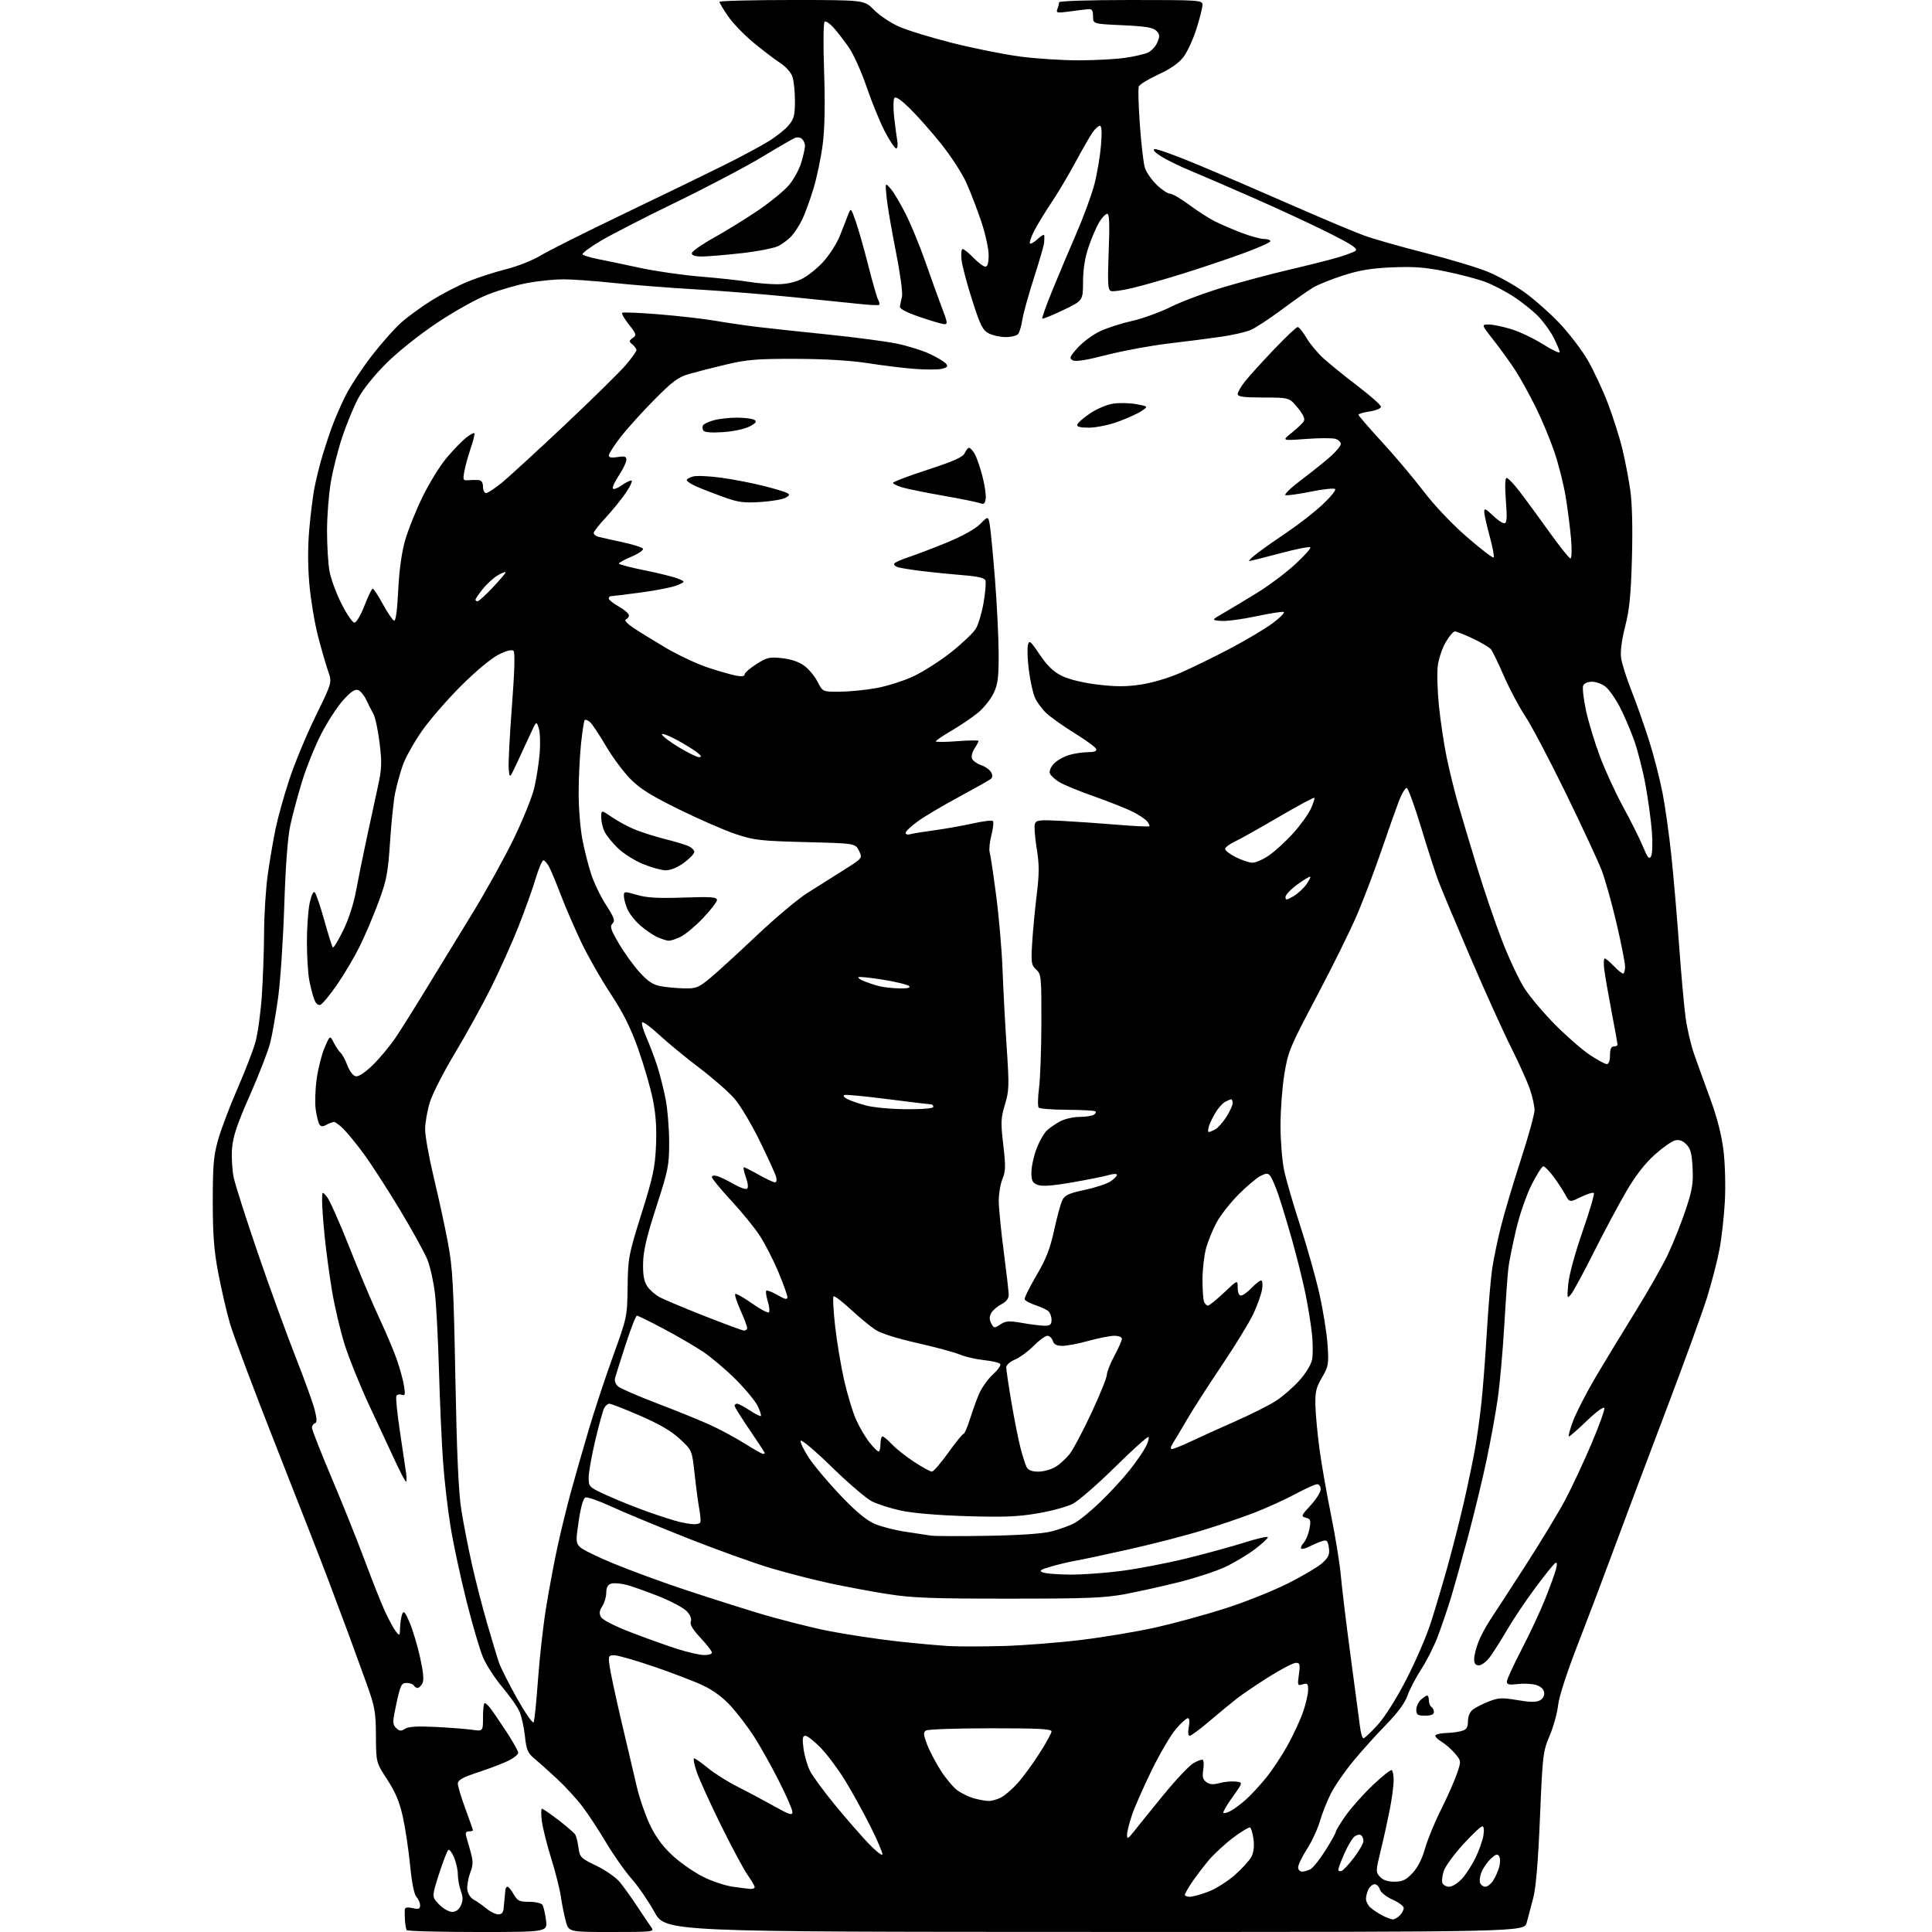 <?xml version="1.0" encoding="UTF-8" standalone="no"?>
<svg 
  version="1.1" 
  xmlns="http://www.w3.org/2000/svg" 
  xmlns:xlink="http://www.w3.org/1999/xlink" 
  xmlns:svg="http://www.w3.org/2000/svg"
  xmlns:rdf="http://www.w3.org/1999/02/22-rdf-syntax-ns#"
  xmlns:cc="http://creativecommons.org/ns#"
  xmlns:dc="http://purl.org/dc/elements/1.1/"
  viewBox="0 0 768 768"
  width="768"
  height="768"
>
<style>svg {background-color: white; }</style>"
<path stroke="none" fill="black" fill-rule="evenodd" d="M189.88,768.00C174.61,768.00 161.91,767.66 161.66,767.25C161.41,766.84 161.11,765.15 160.99,763.50C160.88,761.85 160.84,759.90 160.89,759.17C160.97,758.22 161.86,758.03 164.00,758.50C166.44,759.04 167.00,758.83 167.00,757.41C167.00,756.45 166.34,754.93 165.54,754.04C164.62,753.03 163.69,748.37 163.02,741.46C162.43,735.43 161.15,726.83 160.16,722.35C158.83,716.30 157.22,712.45 153.93,707.40C149.50,700.59 149.50,700.59 149.44,690.05C149.39,680.55 149.02,678.50 145.79,669.46C143.81,663.94 140.53,654.94 138.51,649.46C136.48,643.98 132.87,634.33 130.48,628.00C128.10,621.67 118.89,598.09 110.02,575.59C101.15,553.09 92.78,530.83 91.42,526.12C90.05,521.42 87.96,512.38 86.76,506.03C85.05,497.01 84.58,490.80 84.58,477.50C84.58,463.14 84.92,459.33 86.73,452.98C87.91,448.84 91.31,439.84 94.30,432.98C97.29,426.12 100.51,417.80 101.47,414.50C102.43,411.20 103.59,402.88 104.07,396.00C104.54,389.12 104.95,377.65 104.98,370.50C105.01,363.35 105.68,353.00 106.46,347.49C107.24,341.98 108.63,333.88 109.53,329.49C110.44,325.10 112.89,316.29 114.99,309.92C117.08,303.55 121.76,292.26 125.40,284.82C132.01,271.29 132.01,271.29 130.47,266.91C129.62,264.50 127.81,258.25 126.45,253.01C125.08,247.78 123.53,238.44 122.98,232.25C122.34,224.94 122.33,217.23 122.95,210.25C123.48,204.34 124.38,197.13 124.94,194.23C125.50,191.33 126.68,186.38 127.57,183.23C128.46,180.08 130.25,174.49 131.55,170.81C132.85,167.13 135.46,161.05 137.35,157.30C139.24,153.54 143.94,146.40 147.79,141.41C151.64,136.43 156.95,130.45 159.60,128.12C162.25,125.79 167.71,121.83 171.73,119.32C175.76,116.81 182.24,113.46 186.13,111.88C190.03,110.29 196.81,108.10 201.21,107.01C205.61,105.91 211.75,103.48 214.86,101.59C217.96,99.71 233.32,92.02 249.00,84.50C264.68,76.98 282.45,68.35 288.50,65.32C294.55,62.30 302.06,58.27 305.19,56.37C308.32,54.48 312.04,51.56 313.44,49.89C315.63,47.28 316.00,45.88 316.00,40.07C316.00,36.35 315.54,31.99 314.98,30.40C314.42,28.80 312.28,26.42 310.23,25.09C308.18,23.76 303.45,20.17 299.71,17.11C295.98,14.05 291.37,9.28 289.46,6.51C287.56,3.75 286.00,1.15 286.00,0.74C286.00,0.33 298.96,0.00 314.80,0.00C343.59,0.00 343.59,0.00 347.42,3.92C349.53,6.07 353.95,9.05 357.26,10.54C360.56,12.02 370.20,14.98 378.68,17.11C387.16,19.24 399.27,21.66 405.60,22.49C411.93,23.32 422.37,23.99 428.80,23.98C435.24,23.97 443.50,23.53 447.17,23.00C450.84,22.47 454.97,21.52 456.35,20.89C457.73,20.26 459.41,18.42 460.08,16.80C461.11,14.32 461.04,13.61 459.64,12.21C458.36,10.94 455.33,10.44 446.24,10.03C434.50,9.50 434.50,9.50 434.50,6.50C434.50,4.11 434.09,3.53 432.50,3.66C431.40,3.75 428.06,4.16 425.08,4.57C420.18,5.25 419.73,5.15 420.33,3.58C420.70,2.62 421.00,1.42 421.00,0.92C421.00,0.38 432.86,0.00 449.50,0.00C477.15,0.00 478.00,0.06 478.00,1.96C478.00,3.04 476.92,7.33 475.60,11.49C474.28,15.65 471.96,20.68 470.44,22.66C468.61,25.07 465.27,27.39 460.46,29.61C456.48,31.45 452.98,33.60 452.68,34.39C452.38,35.17 452.57,42.05 453.12,49.66C453.66,57.27 454.55,64.94 455.11,66.69C455.66,68.45 457.77,71.49 459.78,73.44C461.79,75.40 464.20,77.00 465.12,77.00C466.05,77.00 469.43,78.97 472.65,81.37C475.87,83.78 480.49,86.75 482.93,87.99C485.37,89.22 490.22,91.30 493.71,92.61C497.19,93.93 501.16,95.00 502.52,95.00C503.89,95.00 505.00,95.40 505.00,95.89C505.00,96.38 499.94,98.62 493.75,100.87C487.56,103.11 476.88,106.70 470.00,108.84C463.12,110.98 454.24,113.52 450.25,114.47C446.26,115.43 442.36,115.97 441.57,115.67C440.39,115.21 440.24,112.57 440.72,100.06C441.15,88.92 441.00,85.00 440.14,85.00C439.50,85.00 438.08,86.46 436.99,88.25C435.90,90.04 434.01,94.42 432.78,98.00C431.29,102.39 430.55,106.94 430.53,112.00C430.50,119.50 430.50,119.50 422.62,123.28C418.28,125.36 414.55,126.88 414.32,126.65C414.09,126.43 415.91,121.35 418.35,115.37C420.80,109.39 425.13,99.10 427.99,92.51C430.85,85.91 434.05,77.14 435.10,73.01C436.16,68.88 437.31,62.01 437.66,57.75C438.09,52.47 437.95,50.00 437.22,50.00C436.62,50.00 435.28,51.24 434.24,52.75C433.19,54.26 430.16,59.55 427.50,64.50C424.84,69.45 420.56,76.65 417.98,80.50C415.40,84.35 412.29,89.46 411.07,91.85C409.86,94.24 409.12,96.45 409.43,96.77C409.75,97.08 411.13,96.29 412.50,95.00C413.88,93.71 415.05,93.07 415.12,93.58C415.18,94.08 415.15,95.40 415.05,96.50C414.95,97.60 413.11,103.94 410.97,110.59C408.83,117.25 406.77,124.67 406.40,127.09C406.03,129.52 405.28,132.06 404.74,132.75C404.20,133.44 401.99,134.00 399.83,134.00C397.67,134.00 394.62,133.34 393.06,132.53C390.63,131.27 389.69,129.40 386.47,119.34C384.40,112.88 382.49,105.67 382.22,103.30C381.96,100.94 382.16,99.00 382.67,99.00C383.19,99.00 385.13,100.57 387.00,102.50C388.87,104.42 390.98,106.00 391.70,106.00C392.58,106.00 393.00,104.51 393.00,101.40C393.00,98.87 391.67,92.83 390.04,87.97C388.42,83.12 385.73,76.16 384.07,72.50C382.41,68.84 377.93,61.95 374.11,57.17C370.28,52.40 364.70,46.09 361.70,43.15C358.02,39.55 356.00,38.19 355.50,39.00C355.10,39.65 355.06,42.96 355.42,46.35C355.78,49.73 356.34,53.96 356.65,55.75C356.98,57.61 356.80,59.00 356.24,59.00C355.69,59.00 353.67,55.96 351.73,52.25C349.80,48.54 346.53,40.55 344.47,34.50C342.36,28.29 339.19,21.32 337.19,18.50C335.25,15.75 332.54,12.28 331.17,10.79C329.81,9.29 328.30,8.32 327.81,8.62C327.31,8.93 327.21,17.49 327.59,28.33C328.02,40.81 327.85,50.82 327.09,57.00C326.45,62.23 324.77,70.33 323.36,75.00C321.94,79.67 319.88,85.30 318.78,87.50C317.68,89.70 315.81,92.56 314.64,93.85C313.46,95.13 311.15,96.89 309.50,97.75C307.85,98.61 301.32,99.90 295.00,100.62C288.68,101.33 281.59,101.93 279.25,101.96C276.39,101.99 275.00,101.57 275.00,100.69C275.00,99.97 278.94,97.19 283.75,94.51C288.56,91.84 296.46,86.96 301.30,83.68C306.14,80.39 311.66,75.88 313.57,73.64C315.48,71.41 317.71,67.35 318.52,64.61C319.34,61.88 320.00,58.91 320.00,58.02C320.00,57.13 319.50,55.90 318.88,55.28C318.26,54.66 317.02,54.43 316.13,54.77C315.23,55.11 309.32,58.52 303.00,62.35C296.68,66.18 281.38,74.24 269.00,80.25C256.62,86.26 243.03,93.23 238.79,95.75C234.55,98.27 231.30,100.68 231.56,101.10C231.82,101.52 234.61,102.37 237.77,103.00C240.92,103.62 248.45,105.20 254.50,106.50C260.55,107.81 271.35,109.36 278.50,109.95C285.65,110.54 294.20,111.47 297.50,112.01C300.80,112.55 305.95,112.99 308.93,112.99C312.40,113.00 315.92,112.25 318.66,110.92C321.02,109.78 324.93,106.65 327.35,103.96C329.76,101.27 332.68,96.70 333.84,93.79C335.00,90.88 336.46,87.15 337.08,85.50C338.23,82.50 338.23,82.50 340.17,88.00C341.23,91.03 343.47,98.88 345.13,105.45C346.79,112.03 348.55,118.16 349.04,119.07C349.53,119.99 349.73,120.94 349.49,121.18C349.24,121.42 345.77,121.27 341.77,120.83C337.77,120.40 325.50,119.15 314.50,118.05C303.50,116.95 286.18,115.57 276.00,114.99C265.82,114.40 251.33,113.26 243.79,112.46C236.25,111.66 227.25,111.02 223.79,111.03C220.33,111.05 214.12,111.68 210.00,112.42C205.88,113.16 198.80,115.20 194.27,116.94C189.49,118.80 180.92,123.55 173.78,128.31C166.60,133.10 158.19,139.81 153.49,144.50C148.64,149.33 144.20,154.89 142.28,158.55C140.53,161.88 137.75,168.63 136.10,173.55C134.45,178.48 132.40,186.50 131.55,191.39C130.70,196.27 130.00,205.09 130.00,210.99C130.00,216.90 130.44,224.15 130.99,227.11C131.53,230.08 133.66,235.88 135.74,240.00C137.81,244.12 140.12,247.50 140.89,247.50C141.67,247.50 143.40,244.58 144.88,240.75C146.31,237.04 147.79,234.00 148.15,234.00C148.52,234.00 150.35,236.78 152.21,240.18C154.08,243.59 156.08,246.53 156.66,246.72C157.33,246.94 157.91,242.68 158.29,234.78C158.66,226.96 159.64,219.77 160.98,215.00C162.14,210.88 165.28,203.00 167.97,197.50C170.65,192.00 175.02,184.95 177.67,181.84C180.33,178.73 183.76,175.19 185.30,173.98C186.84,172.76 188.31,171.97 188.56,172.22C188.80,172.47 188.17,175.11 187.15,178.09C186.13,181.06 184.98,185.21 184.60,187.30C183.94,190.83 184.05,191.08 186.20,190.89C187.46,190.78 189.29,190.76 190.25,190.84C191.41,190.95 192.00,191.84 192.00,193.50C192.00,194.88 192.56,196.00 193.25,196.00C193.94,195.99 196.82,194.08 199.66,191.75C202.49,189.41 213.74,179.08 224.66,168.80C235.57,158.51 246.41,147.86 248.75,145.11C251.09,142.37 253.00,139.70 253.00,139.19C253.00,138.67 252.28,137.65 251.41,136.93C249.96,135.72 249.97,135.49 251.53,134.35C253.11,133.20 252.99,132.77 250.00,129.00C248.22,126.75 247.01,124.65 247.32,124.35C247.63,124.04 254.32,124.32 262.19,124.97C270.06,125.62 280.10,126.77 284.50,127.54C288.90,128.30 296.32,129.39 301.00,129.95C305.68,130.51 318.30,131.87 329.06,132.97C339.82,134.07 352.18,135.70 356.54,136.60C360.89,137.50 366.81,139.35 369.68,140.72C372.56,142.08 375.43,143.81 376.05,144.56C376.94,145.63 376.61,146.06 374.47,146.60C372.98,146.97 368.10,146.99 363.63,146.65C359.16,146.31 350.77,145.28 345.00,144.37C338.26,143.31 328.05,142.69 316.50,142.65C301.21,142.60 297.07,142.92 289.00,144.82C283.77,146.05 277.10,147.75 274.16,148.59C269.61,149.88 267.51,151.42 260.04,158.96C255.21,163.83 249.17,170.53 246.63,173.83C244.08,177.14 242.00,180.39 242.00,181.05C242.00,181.88 243.12,182.08 245.50,181.69C248.34,181.23 249.00,181.44 249.00,182.81C248.99,183.74 247.67,186.50 246.05,188.93C244.43,191.37 243.34,193.74 243.62,194.20C243.91,194.66 245.42,194.13 246.97,193.02C248.53,191.91 250.32,191.00 250.95,191.00C251.58,191.00 250.65,193.14 248.88,195.75C247.12,198.36 243.50,202.84 240.84,205.69C238.18,208.54 236.00,211.33 236.00,211.87C236.00,212.42 236.79,213.08 237.75,213.35C238.71,213.61 242.98,214.57 247.23,215.48C251.48,216.39 255.23,217.57 255.57,218.11C255.90,218.65 253.89,220.06 251.09,221.25C248.29,222.43 246.00,223.68 246.00,224.02C246.00,224.37 250.61,225.58 256.25,226.71C261.89,227.85 267.85,229.33 269.50,230.01C272.50,231.25 272.50,231.25 269.17,232.66C267.34,233.43 260.84,234.73 254.73,235.53C248.63,236.34 243.26,237.00 242.81,237.00C242.37,237.00 242.00,237.42 242.00,237.94C242.00,238.45 243.80,239.88 246.00,241.12C248.20,242.36 250.00,243.92 250.00,244.60C250.00,245.28 249.44,246.02 248.75,246.25C248.06,246.48 249.27,247.87 251.50,249.39C253.70,250.88 259.60,254.53 264.61,257.49C269.62,260.44 277.25,264.02 281.56,265.42C285.87,266.83 290.88,268.26 292.70,268.60C294.86,269.01 296.00,268.83 296.00,268.09C296.00,267.47 298.10,265.62 300.68,263.99C304.89,261.32 305.91,261.09 310.93,261.64C314.53,262.04 317.65,263.12 319.76,264.69C321.55,266.02 323.92,268.89 325.03,271.06C327.04,275.00 327.04,275.00 333.77,274.97C337.47,274.95 344.03,274.30 348.34,273.53C352.65,272.76 359.40,270.60 363.34,268.73C367.28,266.85 374.01,262.53 378.29,259.11C382.58,255.70 386.91,251.56 387.91,249.91C388.91,248.26 390.30,243.58 391.00,239.52C391.69,235.45 392.02,231.49 391.72,230.72C391.35,229.74 388.61,229.11 382.84,228.65C378.25,228.28 370.97,227.56 366.66,227.03C362.35,226.51 357.95,225.80 356.89,225.47C355.84,225.13 355.21,224.47 355.50,224.00C355.79,223.54 358.38,222.38 361.26,221.44C364.14,220.50 370.97,217.89 376.43,215.65C382.49,213.16 387.61,210.32 389.58,208.35C392.80,205.13 392.80,205.13 393.43,208.46C393.77,210.29 394.71,220.05 395.51,230.14C396.30,240.24 396.97,253.65 396.98,259.93C397.00,269.52 396.66,272.07 394.91,275.69C393.75,278.07 390.94,281.55 388.66,283.41C386.37,285.27 381.69,288.44 378.25,290.45C374.81,292.45 372.00,294.37 372.00,294.70C372.00,295.03 375.82,295.00 380.50,294.64C385.18,294.28 389.00,294.23 389.00,294.53C389.00,294.83 388.28,296.18 387.39,297.53C386.50,298.88 386.05,300.68 386.38,301.54C386.71,302.40 388.34,303.57 390.01,304.15C391.68,304.73 393.47,306.02 394.00,307.00C394.66,308.23 394.57,309.09 393.73,309.74C393.05,310.26 387.32,313.48 381.00,316.89C374.68,320.29 367.36,324.64 364.75,326.55C362.14,328.46 360.00,330.50 360.00,331.08C360.00,331.66 360.79,331.91 361.75,331.63C362.71,331.35 367.10,330.63 371.50,330.04C375.90,329.44 382.77,328.22 386.76,327.32C390.76,326.43 394.33,326.00 394.70,326.37C395.07,326.73 394.80,329.26 394.10,331.97C393.41,334.69 393.09,337.72 393.40,338.71C393.71,339.69 394.88,347.48 395.99,356.00C397.11,364.52 398.25,377.80 398.53,385.50C398.81,393.20 399.55,407.05 400.17,416.29C401.20,431.63 401.14,433.59 399.47,439.10C397.84,444.48 397.77,446.18 398.82,455.11C399.81,463.58 399.76,465.63 398.49,468.67C397.67,470.63 397.01,474.55 397.02,477.37C397.03,480.19 397.92,489.25 399.00,497.50C400.08,505.75 400.97,513.50 400.98,514.72C400.99,516.19 399.99,517.47 398.03,518.48C396.40,519.33 394.58,520.92 393.99,522.01C393.24,523.43 393.25,524.59 394.04,526.07C395.09,528.03 395.27,528.05 397.67,526.48C399.83,525.06 401.08,524.98 406.43,525.91C409.86,526.51 413.86,527.00 415.33,527.00C417.47,527.00 418.00,526.53 418.00,524.62C418.00,523.31 417.41,521.76 416.69,521.16C415.97,520.56 413.65,519.50 411.52,518.79C409.39,518.08 407.51,517.05 407.33,516.50C407.15,515.95 409.24,511.69 411.98,507.04C415.84,500.48 417.42,496.45 419.03,489.04C420.17,483.79 421.64,478.41 422.30,477.07C423.28,475.09 424.91,474.34 431.12,473.02C435.32,472.13 439.93,470.62 441.37,469.67C442.82,468.73 444.00,467.55 444.00,467.05C444.00,466.52 442.65,466.54 440.75,467.10C438.96,467.63 432.44,468.94 426.26,470.01C418.34,471.39 414.29,471.68 412.51,471.01C410.41,470.20 410.00,469.40 410.00,466.06C410.00,463.87 410.90,459.66 412.01,456.70C413.12,453.75 415.03,450.41 416.26,449.28C417.49,448.16 419.94,446.51 421.70,445.62C423.46,444.73 426.84,443.99 429.20,443.98C431.57,443.98 434.11,443.58 434.86,443.11C435.60,442.64 435.83,442.02 435.36,441.74C434.89,441.45 429.82,441.20 424.10,441.16C418.38,441.13 413.34,440.74 412.91,440.30C412.48,439.86 412.53,436.35 413.03,432.50C413.53,428.65 413.95,416.91 413.97,406.40C414.00,388.23 413.90,387.22 411.89,385.40C409.97,383.67 409.83,382.73 410.29,375.00C410.57,370.32 411.38,361.70 412.09,355.83C413.16,347.07 413.15,343.72 412.08,337.10C411.36,332.67 411.05,328.31 411.40,327.41C411.94,325.99 413.39,325.85 422.26,326.32C427.89,326.63 437.89,327.32 444.49,327.87C451.08,328.42 456.65,328.68 456.88,328.46C457.10,328.23 456.69,327.33 455.96,326.45C455.22,325.56 452.57,323.82 450.06,322.58C447.55,321.33 440.71,318.63 434.86,316.56C429.01,314.50 422.81,311.96 421.08,310.90C419.35,309.85 417.67,308.29 417.34,307.44C417.00,306.57 417.69,304.90 418.91,303.60C420.10,302.33 422.79,300.78 424.90,300.15C427.01,299.52 430.40,299.00 432.45,299.00C434.97,299.00 436.04,298.60 435.76,297.75C435.53,297.06 431.69,294.24 427.21,291.47C422.73,288.71 417.65,285.11 415.91,283.47C414.18,281.84 412.12,279.02 411.35,277.21C410.57,275.40 409.51,270.51 408.98,266.35C408.45,262.18 408.28,257.72 408.61,256.44C409.13,254.33 409.59,254.70 413.35,260.26C416.37,264.74 418.75,267.03 422.11,268.68C424.92,270.07 430.42,271.41 436.21,272.12C443.42,273.00 447.59,273.01 453.47,272.13C457.97,271.46 464.64,269.48 469.36,267.41C473.84,265.45 482.68,261.13 489.00,257.80C495.32,254.48 502.95,249.93 505.95,247.70C508.95,245.46 510.89,243.46 510.27,243.26C509.64,243.05 504.66,243.84 499.19,245.01C493.73,246.18 487.51,246.99 485.38,246.82C481.50,246.50 481.50,246.50 486.50,243.61C489.25,242.02 495.24,238.42 499.80,235.61C504.37,232.80 511.12,227.74 514.80,224.36C518.49,220.98 521.22,217.92 520.87,217.56C520.52,217.20 515.12,218.27 508.87,219.95C502.62,221.63 497.10,223.00 496.61,223.00C496.11,223.00 497.69,221.50 500.11,219.67C502.52,217.84 507.96,214.02 512.20,211.18C516.43,208.33 522.51,203.57 525.70,200.60C528.89,197.62 531.15,194.84 530.73,194.41C530.31,193.98 525.96,194.44 521.08,195.43C516.19,196.42 511.65,197.05 510.98,196.83C510.31,196.60 513.25,193.79 517.52,190.58C521.79,187.37 527.02,183.17 529.14,181.25C531.26,179.34 533.00,177.17 533.00,176.45C533.00,175.73 532.04,174.83 530.87,174.46C529.70,174.09 524.41,174.10 519.12,174.49C509.50,175.21 509.50,175.21 513.50,172.02C515.70,170.27 517.86,168.19 518.30,167.41C518.84,166.47 518.00,164.66 515.80,162.01C512.50,158.04 512.50,158.04 502.25,158.02C494.27,158.00 492.00,157.70 492.00,156.64C492.00,155.89 493.31,153.63 494.91,151.61C496.51,149.59 501.67,143.91 506.36,138.97C511.06,134.04 515.33,130.00 515.86,130.00C516.38,130.00 517.95,131.94 519.33,134.31C520.72,136.68 523.82,140.39 526.22,142.56C528.62,144.73 534.71,149.65 539.76,153.50C544.81,157.35 548.95,161.03 548.97,161.69C548.99,162.34 546.98,163.18 544.50,163.55C542.02,163.92 540.00,164.51 540.00,164.87C540.00,165.22 544.22,170.09 549.37,175.70C554.53,181.31 561.97,190.14 565.92,195.32C570.19,200.94 577.14,208.26 583.12,213.46C588.64,218.25 593.42,221.92 593.74,221.60C594.06,221.28 593.35,217.47 592.16,213.14C590.97,208.80 590.00,204.44 590.00,203.43C590.00,201.94 590.61,202.19 593.30,204.80C595.11,206.56 597.20,208.00 597.94,208.00C599.02,208.00 599.15,206.21 598.61,199.00C598.17,193.21 598.28,190.00 598.93,190.00C599.48,190.00 601.75,192.36 603.97,195.25C606.20,198.14 611.48,205.34 615.71,211.25C619.94,217.16 623.80,222.00 624.28,222.00C624.78,222.00 624.88,218.57 624.52,214.25C624.16,209.99 623.20,202.45 622.39,197.50C621.58,192.55 619.53,184.45 617.84,179.50C616.14,174.55 612.82,166.58 610.44,161.80C608.06,157.01 604.51,150.58 602.55,147.51C600.59,144.45 596.70,139.03 593.90,135.47C588.82,129.00 588.82,129.00 591.82,129.00C593.47,129.00 597.54,129.85 600.86,130.88C604.19,131.91 609.85,134.62 613.45,136.90C617.05,139.17 620.00,140.56 620.00,139.98C620.00,139.41 618.92,136.81 617.60,134.22C616.28,131.62 613.47,127.75 611.35,125.61C609.23,123.47 604.87,119.99 601.65,117.89C598.43,115.79 593.38,113.16 590.42,112.06C587.47,110.95 580.43,109.10 574.78,107.93C566.68,106.26 562.17,105.91 553.50,106.27C545.20,106.62 540.41,107.41 534.00,109.47C529.33,110.97 523.92,113.14 522.00,114.29C520.08,115.43 514.45,119.39 509.50,123.09C504.55,126.78 498.93,130.45 497.00,131.24C495.07,132.03 489.90,133.21 485.50,133.85C481.10,134.50 471.70,135.70 464.61,136.54C457.52,137.37 446.41,139.43 439.91,141.10C431.76,143.21 427.58,143.86 426.42,143.22C424.96,142.40 425.21,141.78 428.46,138.17C430.51,135.91 434.50,132.97 437.34,131.65C440.18,130.32 445.88,128.49 450.00,127.58C454.12,126.67 461.15,124.12 465.62,121.90C470.08,119.69 479.76,116.11 487.12,113.95C494.48,111.78 505.45,108.86 511.50,107.46C517.55,106.06 525.88,103.98 530.00,102.85C534.12,101.71 538.10,100.29 538.84,99.70C539.88,98.85 537.49,97.25 528.34,92.65C521.83,89.37 508.40,83.13 498.50,78.78C488.60,74.42 477.12,69.47 473.00,67.77C468.88,66.07 463.70,63.53 461.50,62.13C458.97,60.52 458.05,59.47 459.00,59.27C459.83,59.09 467.48,61.85 476.00,65.41C484.53,68.96 501.40,76.21 513.50,81.53C525.60,86.84 538.59,92.31 542.38,93.67C546.16,95.04 557.14,98.16 566.78,100.61C576.42,103.06 587.58,106.43 591.59,108.10C595.60,109.77 601.95,113.30 605.69,115.95C609.44,118.59 615.69,124.07 619.58,128.13C623.48,132.18 628.63,138.88 631.04,143.00C633.45,147.12 637.09,154.91 639.14,160.29C641.19,165.68 643.77,173.78 644.87,178.29C645.97,182.81 647.40,190.23 648.05,194.78C648.81,200.06 649.05,209.86 648.72,221.78C648.32,236.48 647.74,242.32 646.03,249.00C644.67,254.33 644.06,258.99 644.40,261.50C644.70,263.70 646.55,269.55 648.51,274.50C650.47,279.45 653.63,288.40 655.53,294.38C657.43,300.37 659.85,309.82 660.92,315.38C661.99,320.95 663.57,332.25 664.43,340.50C665.29,348.75 666.67,364.78 667.49,376.13C668.31,387.47 669.47,400.30 670.07,404.63C670.66,408.96 672.18,415.43 673.43,419.00C674.68,422.57 677.56,430.55 679.83,436.73C682.54,444.10 684.35,451.15 685.10,457.23C685.74,462.44 685.99,471.32 685.66,477.50C685.34,483.55 684.37,492.21 683.50,496.74C682.64,501.27 680.42,509.82 678.59,515.74C676.75,521.66 669.18,542.48 661.76,562.00C654.35,581.52 645.21,605.83 641.46,616.00C637.72,626.17 631.35,642.98 627.32,653.35C622.89,664.75 619.75,674.43 619.37,677.85C619.03,680.96 617.51,686.42 616.00,690.00C613.36,696.23 613.20,697.58 612.16,722.50C611.43,740.08 610.56,750.44 609.48,754.50C608.60,757.80 607.44,762.19 606.90,764.25C605.92,768.00 605.92,768.00 435.21,767.97C264.50,767.94 264.50,767.94 260.15,760.06C257.76,755.73 253.67,749.78 251.07,746.84C248.46,743.90 243.92,737.45 240.97,732.50C238.03,727.55 233.74,721.02 231.43,718.00C229.13,714.98 224.57,710.02 221.31,707.00C218.05,703.98 214.02,700.37 212.36,698.99C209.78,696.85 209.24,695.55 208.68,690.24C208.33,686.82 207.38,682.46 206.59,680.57C205.80,678.67 202.74,674.28 199.80,670.81C196.86,667.34 193.39,662.02 192.08,659.00C190.78,655.98 187.79,645.85 185.45,636.50C183.10,627.15 180.25,613.88 179.12,607.00C177.98,600.12 176.61,588.20 176.08,580.50C175.54,572.80 174.83,556.60 174.49,544.50C174.15,532.40 173.44,518.76 172.90,514.20C172.37,509.63 171.03,503.62 169.94,500.84C168.84,498.06 163.83,488.97 158.80,480.64C153.78,472.31 147.33,462.35 144.48,458.50C141.63,454.65 138.05,450.26 136.51,448.75C134.98,447.24 133.31,446.00 132.80,446.00C132.29,446.00 130.94,446.50 129.81,447.10C128.24,447.94 127.55,447.90 126.94,446.90C126.50,446.18 125.84,443.50 125.49,440.94C125.14,438.39 125.32,432.92 125.89,428.80C126.47,424.69 127.89,419.11 129.05,416.41C131.16,411.50 131.16,411.50 132.69,414.50C133.53,416.15 134.75,417.95 135.40,418.50C136.05,419.05 137.26,421.30 138.08,423.49C138.95,425.80 140.35,427.64 141.41,427.84C142.55,428.06 145.11,426.37 148.21,423.35C150.95,420.68 155.01,415.80 157.23,412.50C159.46,409.20 165.11,400.20 169.79,392.50C174.47,384.80 182.57,371.54 187.80,363.04C193.02,354.53 200.36,341.31 204.10,333.65C207.84,325.99 211.59,316.70 212.43,313.00C213.27,309.31 214.22,303.18 214.53,299.39C214.85,295.60 214.69,291.15 214.17,289.50C213.24,286.50 213.24,286.50 210.62,292.25C209.18,295.41 206.78,300.59 205.29,303.75C202.58,309.50 202.58,309.50 202.22,305.68C202.03,303.58 202.60,292.38 203.49,280.79C204.54,267.16 204.77,259.37 204.14,258.74C203.52,258.12 201.46,258.61 198.34,260.14C195.47,261.54 189.39,266.58 183.42,272.50C177.88,278.00 170.77,286.19 167.63,290.71C164.49,295.22 161.08,301.35 160.06,304.33C159.03,307.31 157.70,312.17 157.09,315.13C156.48,318.08 155.56,326.87 155.05,334.65C154.22,347.17 153.68,349.94 150.45,358.65C148.44,364.07 145.07,371.99 142.95,376.26C140.84,380.53 136.80,387.35 133.98,391.43C131.17,395.50 128.20,399.09 127.40,399.40C126.44,399.77 125.58,399.01 124.90,397.23C124.32,395.73 123.44,392.30 122.93,389.61C122.42,386.93 122.00,380.09 122.00,374.41C122.00,368.74 122.50,361.78 123.10,358.95C123.79,355.77 124.56,354.16 125.14,354.74C125.65,355.25 127.36,360.27 128.92,365.89C130.49,371.51 132.01,376.34 132.30,376.63C132.59,376.93 134.44,373.91 136.39,369.94C138.55,365.57 140.58,359.31 141.54,354.11C142.41,349.37 144.28,340.10 145.71,333.50C147.13,326.90 149.13,317.68 150.15,313.00C151.77,305.60 151.86,303.31 150.89,295.34C150.28,290.31 149.18,285.13 148.45,283.84C147.72,282.55 146.44,280.03 145.61,278.24C144.77,276.44 143.31,274.67 142.37,274.31C141.12,273.83 139.47,274.94 136.44,278.29C134.13,280.84 130.20,286.88 127.71,291.71C125.23,296.55 121.81,305.00 120.12,310.50C118.42,316.00 116.31,323.88 115.42,328.00C114.36,332.90 113.52,343.99 113.00,360.00C112.56,373.48 111.47,389.90 110.57,396.50C109.66,403.10 108.25,411.19 107.43,414.47C106.60,417.76 102.96,427.16 99.34,435.37C94.27,446.84 92.63,451.72 92.25,456.46C91.98,459.86 92.27,465.08 92.90,468.07C93.53,471.05 97.91,484.75 102.63,498.50C107.35,512.25 114.06,530.70 117.53,539.50C121.01,548.30 124.41,557.72 125.09,560.44C126.03,564.19 126.05,565.48 125.17,565.78C124.53,565.99 124.00,566.80 124.00,567.56C124.00,568.33 127.57,577.41 131.93,587.73C136.30,598.05 142.20,612.80 145.06,620.50C147.92,628.20 151.50,637.20 153.01,640.50C154.53,643.80 156.48,647.40 157.35,648.50C158.88,650.43 158.94,650.37 159.04,647.00C159.09,645.08 159.47,642.65 159.88,641.61C160.48,640.09 161.06,640.76 162.89,645.11C164.13,648.08 165.99,654.29 167.01,658.93C168.31,664.78 168.58,667.91 167.90,669.18C167.37,670.18 166.52,671.00 166.02,671.00C165.53,671.00 164.84,670.55 164.50,670.00C164.16,669.45 162.86,669.00 161.61,669.00C159.58,669.00 159.16,669.86 157.59,677.14C155.99,684.58 155.98,685.41 157.44,686.87C158.76,688.18 159.38,688.24 161.03,687.21C162.45,686.33 166.01,686.12 173.27,686.49C178.89,686.78 185.41,687.29 187.75,687.62C192.00,688.23 192.00,688.23 192.00,682.61C192.00,679.53 192.29,677.00 192.64,677.00C192.99,677.00 193.92,677.79 194.70,678.75C195.49,679.71 198.35,683.88 201.06,688.00C203.78,692.12 206.00,696.05 206.00,696.73C206.00,697.41 204.31,698.81 202.25,699.84C200.19,700.88 194.79,702.95 190.25,704.44C183.87,706.55 182.00,707.58 182.00,709.01C182.00,710.03 183.35,714.52 185.00,719.00C186.65,723.48 188.00,727.33 188.00,727.57C188.00,727.81 187.27,728.00 186.38,728.00C185.32,728.00 184.94,728.60 185.27,729.75C185.55,730.71 186.35,733.57 187.06,736.10C188.13,739.96 188.10,741.33 186.88,744.60C186.08,746.75 185.58,749.74 185.78,751.25C185.98,752.81 187.08,754.50 188.32,755.15C189.52,755.78 191.77,757.36 193.33,758.65C194.88,759.94 197.02,761.00 198.08,761.00C199.35,761.00 200.06,760.24 200.18,758.75C200.29,757.51 200.47,755.60 200.59,754.50C200.71,753.40 200.85,751.94 200.90,751.25C200.96,750.56 201.34,750.00 201.75,750.01C202.16,750.01 203.27,751.36 204.20,753.01C205.70,755.63 206.46,756.00 210.39,756.00C212.90,756.00 215.22,756.55 215.65,757.25C216.08,757.93 216.70,760.63 217.03,763.25C217.64,768.00 217.64,768.00 189.88,768.00zM243.16,768.00C226.08,768.00 226.08,768.00 224.92,763.75C224.28,761.41 223.40,757.02 222.96,754.00C222.52,750.98 220.79,744.10 219.11,738.73C217.43,733.35 215.77,726.72 215.40,723.98C215.04,721.24 215.06,719.00 215.45,719.00C215.83,719.00 218.80,721.04 222.03,723.52C225.27,726.01 228.25,728.60 228.67,729.27C229.09,729.95 229.67,732.30 229.96,734.50C230.47,738.29 230.85,738.67 237.08,741.67C240.71,743.42 244.89,746.34 246.39,748.17C247.89,750.00 251.00,754.35 253.31,757.84C255.61,761.33 258.12,765.04 258.87,766.09C260.21,767.95 259.78,768.00 243.16,768.00zM553.68,762.99C554.33,763.00 555.56,762.29 556.43,761.43C557.29,760.56 558.00,759.24 558.00,758.48C558.00,757.72 556.02,756.22 553.60,755.15C551.10,754.04 548.91,752.29 548.53,751.10C548.17,749.95 547.24,749.00 546.47,749.00C545.70,749.00 544.60,749.87 544.04,750.93C543.47,752.00 543.00,753.73 543.00,754.78C543.00,755.83 543.79,757.40 544.75,758.28C545.72,759.15 547.85,760.56 549.50,761.42C551.15,762.28 553.03,762.99 553.68,762.99zM179.71,760.00C181.24,760.00 182.44,759.12 183.20,757.45C184.09,755.51 184.08,754.12 183.18,751.63C182.53,749.83 182.00,746.91 182.00,745.15C182.00,743.38 181.33,740.34 180.52,738.40C179.71,736.45 178.68,735.08 178.23,735.36C177.79,735.63 176.12,739.94 174.52,744.93C171.62,754.00 171.62,754.00 174.50,757.00C176.09,758.66 178.42,760.00 179.71,760.00zM472.96,754.00C474.04,754.00 477.30,753.11 480.21,752.02C483.12,750.93 487.87,747.96 490.78,745.42C493.68,742.88 496.68,739.58 497.46,738.08C498.35,736.35 498.65,733.85 498.29,731.16C497.98,728.85 497.38,726.74 496.96,726.48C496.54,726.22 493.48,728.04 490.16,730.54C486.84,733.04 482.37,737.20 480.22,739.79C478.08,742.38 475.13,746.29 473.66,748.48C472.20,750.67 471.00,752.81 471.00,753.23C471.00,753.65 471.88,754.00 472.96,754.00zM298.25,750.88C299.21,750.94 300.00,750.62 300.00,750.15C300.00,749.68 298.76,747.55 297.23,745.40C295.71,743.26 290.96,734.39 286.66,725.70C282.37,717.01 278.02,707.45 276.98,704.45C275.95,701.45 275.48,699.00 275.94,699.00C276.41,699.00 278.86,700.72 281.41,702.82C283.95,704.93 289.29,708.28 293.27,710.29C297.25,712.29 303.76,715.76 307.75,718.00C313.85,721.42 315.00,721.78 314.99,720.28C314.99,719.30 312.49,713.59 309.43,707.58C306.38,701.57 301.95,693.70 299.60,690.08C297.24,686.46 293.18,681.14 290.58,678.26C287.54,674.90 283.62,671.97 279.67,670.09C276.28,668.47 267.48,665.09 260.13,662.57C252.77,660.06 245.62,658.00 244.24,658.00C241.85,658.00 241.76,658.21 242.33,662.37C242.66,664.78 244.75,674.57 246.99,684.12C249.22,693.68 252.00,705.52 253.18,710.43C254.35,715.34 256.84,722.41 258.71,726.14C261.02,730.76 263.93,734.56 267.80,738.02C270.94,740.82 276.28,744.48 279.67,746.15C283.07,747.83 288.25,749.55 291.17,749.98C294.10,750.40 297.29,750.81 298.25,750.88zM576.07,750.00C577.24,750.00 579.48,748.62 581.05,746.94C582.62,745.26 585.07,741.51 586.49,738.61C587.91,735.71 589.34,731.68 589.67,729.67C590.04,727.39 589.86,726.00 589.21,726.00C588.63,726.00 585.21,729.24 581.59,733.20C577.98,737.16 574.53,741.90 573.92,743.74C573.31,745.58 573.07,747.74 573.38,748.54C573.69,749.34 574.90,750.00 576.07,750.00zM590.45,750.00C591.28,750.00 592.65,748.93 593.51,747.62C594.37,746.32 595.45,743.90 595.93,742.26C596.40,740.61 596.41,738.66 595.94,737.91C595.28,736.83 594.60,737.03 592.63,738.87C591.27,740.15 589.62,742.50 588.97,744.08C588.31,745.67 588.03,747.65 588.35,748.48C588.68,749.32 589.62,750.00 590.45,750.00zM554.29,748.00C557.51,748.00 558.87,747.36 561.47,744.60C563.55,742.40 565.31,738.96 566.46,734.85C567.44,731.36 570.27,724.45 572.76,719.50C575.24,714.55 578.09,708.14 579.08,705.26C580.89,700.02 580.89,700.02 578.36,697.02C576.97,695.37 574.55,693.25 572.97,692.32C571.40,691.39 570.34,690.27 570.61,689.82C570.89,689.37 572.78,688.96 574.81,688.90C576.84,688.85 579.62,688.49 581.00,688.10C582.99,687.55 583.51,686.75 583.53,684.22C583.56,682.26 584.32,680.46 585.53,679.55C586.62,678.73 589.47,677.28 591.87,676.34C595.68,674.86 597.14,674.79 603.18,675.82C608.16,676.68 610.67,676.71 612.11,675.94C613.36,675.27 614.00,674.06 613.81,672.75C613.61,671.39 612.43,670.33 610.50,669.77C608.85,669.30 605.59,669.15 603.25,669.44C599.91,669.85 599.00,669.64 599.00,668.46C599.00,667.64 601.65,661.86 604.89,655.63C608.13,649.40 612.38,640.29 614.32,635.40C616.27,630.50 618.19,625.20 618.58,623.60C619.07,621.60 618.95,620.91 618.19,621.38C617.59,621.75 614.01,626.21 610.24,631.28C606.47,636.35 601.43,643.88 599.03,648.00C596.63,652.12 593.56,656.96 592.21,658.75C590.87,660.54 588.92,662.00 587.88,662.00C586.55,662.00 586.00,661.28 586.00,659.52C586.00,658.16 586.75,655.12 587.66,652.77C588.57,650.42 590.67,646.48 592.32,644.00C593.97,641.52 600.26,631.85 606.29,622.50C612.32,613.15 619.41,601.45 622.05,596.50C624.69,591.55 629.39,581.53 632.50,574.23C635.61,566.94 637.97,560.42 637.75,559.74C637.51,559.03 634.61,561.13 630.83,564.76C627.26,568.19 624.03,571.00 623.67,571.00C623.31,571.00 624.08,568.18 625.37,564.74C626.67,561.30 630.79,553.31 634.54,546.99C638.29,540.67 645.40,528.98 650.34,521.00C655.28,513.02 661.03,502.89 663.11,498.47C665.19,494.05 668.31,486.20 670.05,481.02C672.70,473.09 673.14,470.46 672.83,464.31C672.54,458.50 672.03,456.58 670.32,454.88C668.84,453.40 667.46,452.92 665.84,453.33C664.55,453.65 660.92,456.21 657.77,459.02C654.01,462.37 650.20,467.27 646.65,473.31C643.68,478.36 637.85,489.25 633.71,497.50C629.56,505.75 625.43,513.40 624.52,514.50C622.95,516.40 622.89,516.18 623.40,510.41C623.71,506.89 626.11,498.09 629.07,489.59C631.89,481.49 633.92,474.59 633.58,474.25C633.24,473.90 630.92,474.61 628.44,475.82C623.92,478.02 623.92,478.02 622.21,474.87C621.27,473.14 619.15,469.90 617.50,467.68C615.84,465.45 614.04,463.62 613.50,463.63C612.95,463.63 610.83,466.97 608.78,471.06C606.69,475.25 603.99,483.09 602.62,489.00C601.27,494.77 599.92,501.52 599.61,504.00C599.30,506.48 598.56,516.83 597.97,527.00C597.37,537.17 596.20,550.23 595.37,556.00C594.55,561.77 592.54,572.78 590.92,580.46C589.30,588.14 585.92,602.09 583.40,611.46C580.88,620.83 577.78,631.88 576.50,636.00C575.22,640.12 572.99,646.65 571.54,650.50C570.09,654.35 567.15,660.20 564.99,663.51C562.84,666.81 560.37,671.53 559.51,674.01C558.46,676.98 555.61,680.87 551.07,685.50C547.30,689.35 541.41,695.88 538.00,700.00C534.58,704.12 530.54,709.98 529.02,713.00C527.50,716.02 525.54,720.98 524.67,724.00C523.79,727.02 521.50,731.98 519.56,735.00C517.63,738.02 516.04,741.29 516.03,742.25C516.01,743.21 516.70,744.00 517.57,744.00C518.43,744.00 519.96,743.56 520.96,743.02C521.97,742.48 524.64,739.12 526.90,735.54C529.15,731.97 531.00,728.66 531.00,728.19C531.00,727.72 532.75,724.83 534.89,721.78C537.03,718.72 541.87,713.29 545.63,709.70C549.40,706.11 552.82,703.39 553.24,703.65C553.66,703.91 554.00,705.77 554.00,707.79C554.00,709.80 553.29,715.06 552.43,719.48C551.56,723.89 549.94,731.24 548.82,735.80C546.87,743.74 546.86,744.19 548.55,746.05C549.73,747.36 551.62,748.00 554.29,748.00zM533.25,743.76C533.94,743.53 536.19,741.13 538.24,738.42C540.30,735.72 541.99,732.74 541.99,731.81C542.00,730.88 541.53,729.83 540.96,729.47C540.38,729.12 539.21,729.41 538.35,730.12C537.49,730.84 535.71,733.86 534.39,736.83C533.08,739.81 532.00,742.68 532.00,743.21C532.00,743.74 532.56,743.98 533.25,743.76zM350.77,737.20C350.95,736.64 348.79,731.56 345.96,725.92C343.13,720.28 338.57,712.03 335.83,707.58C333.09,703.14 328.76,697.36 326.21,694.75C323.66,692.14 320.94,690.00 320.16,690.00C319.03,690.00 318.88,691.05 319.42,695.15C319.80,697.97 320.97,701.98 322.03,704.05C323.08,706.12 327.60,712.25 332.05,717.66C336.51,723.07 342.47,729.91 345.29,732.86C348.11,735.81 350.58,737.76 350.77,737.20zM450.76,728.02C452.27,726.10 457.48,719.65 462.35,713.69C467.21,707.73 472.58,702.01 474.27,700.98C475.97,699.95 477.70,699.31 478.11,699.57C478.53,699.83 478.61,701.62 478.30,703.56C477.86,706.25 478.15,707.39 479.54,708.41C480.87,709.38 482.27,709.49 484.73,708.81C486.58,708.30 489.45,708.02 491.12,708.19C494.14,708.50 494.14,708.50 489.97,714.32C487.67,717.51 486.03,720.36 486.31,720.64C486.59,720.93 487.93,720.56 489.28,719.83C490.63,719.10 493.32,717.10 495.24,715.39C497.17,713.68 500.76,709.81 503.22,706.79C505.68,703.77 509.58,697.89 511.88,693.72C514.17,689.56 516.94,683.58 518.03,680.42C519.11,677.27 520.00,673.38 520.00,671.78C520.00,669.25 519.71,668.96 517.85,669.55C515.80,670.20 515.73,670.00 516.33,665.62C516.88,661.58 516.73,661.00 515.13,661.00C514.13,661.00 509.37,663.47 504.55,666.49C499.74,669.52 493.93,673.44 491.65,675.22C489.37,677.00 484.45,681.05 480.72,684.23C477.00,687.40 473.49,690.00 472.93,690.00C472.31,690.00 472.16,688.64 472.57,686.50C472.97,684.33 472.83,683.00 472.19,683.00C471.62,683.00 469.51,684.91 467.49,687.25C465.47,689.59 461.17,696.90 457.92,703.50C454.68,710.10 451.12,718.16 450.01,721.41C448.91,724.66 448.00,728.26 448.01,729.41C448.02,731.20 448.42,731.00 450.76,728.02zM392.80,715.91C394.06,715.96 396.35,715.35 397.87,714.56C399.40,713.78 402.36,711.24 404.45,708.92C406.54,706.61 410.44,701.29 413.12,697.11C415.81,692.92 418.00,688.94 418.00,688.25C418.00,687.28 412.49,687.00 393.75,687.02C380.41,687.02 368.88,687.42 368.12,687.90C366.97,688.63 367.05,689.55 368.56,693.52C369.56,696.13 372.04,700.84 374.07,703.98C376.10,707.12 379.06,710.62 380.66,711.76C382.26,712.90 385.13,714.28 387.04,714.83C388.94,715.37 391.53,715.86 392.80,715.91zM541.99,691.00C542.44,691.00 544.98,688.60 547.65,685.66C550.58,682.43 555.13,675.19 559.13,667.41C562.78,660.31 567.13,650.23 568.79,645.00C570.46,639.77 573.41,629.88 575.34,623.00C577.27,616.12 580.19,604.65 581.84,597.50C583.48,590.35 585.50,580.67 586.33,576.00C587.16,571.33 588.32,563.00 588.90,557.50C589.49,552.00 590.45,539.40 591.04,529.50C591.63,519.60 592.58,508.35 593.14,504.50C593.70,500.65 595.26,493.10 596.61,487.71C597.95,482.33 601.52,470.35 604.53,461.09C607.54,451.84 610.00,442.92 610.00,441.29C610.00,439.65 609.16,435.88 608.14,432.91C607.11,429.93 603.70,422.38 600.56,416.11C597.42,409.85 590.14,393.74 584.39,380.32C578.64,366.89 572.97,353.34 571.78,350.21C570.60,347.07 567.52,337.54 564.95,329.04C562.37,320.54 559.80,313.43 559.22,313.24C558.65,313.05 557.19,315.51 555.99,318.70C554.78,321.89 551.63,330.80 548.99,338.50C546.35,346.20 542.08,357.45 539.51,363.50C536.93,369.55 529.71,384.18 523.46,396.00C512.73,416.27 512.00,418.04 510.55,427.00C509.70,432.23 509.01,441.45 509.02,447.50C509.03,453.55 509.68,461.56 510.47,465.29C511.27,469.03 514.15,478.93 516.87,487.29C519.60,495.66 523.05,507.90 524.52,514.50C526.00,521.10 527.45,530.18 527.74,534.68C528.24,542.31 528.09,543.18 525.50,547.60C523.16,551.59 522.75,553.35 522.90,558.76C522.99,562.29 523.71,569.97 524.49,575.84C525.27,581.70 527.33,593.48 529.06,602.00C530.80,610.52 532.59,621.55 533.02,626.50C533.46,631.45 535.21,645.85 536.91,658.50C538.61,671.15 540.27,683.64 540.60,686.25C540.92,688.86 541.55,691.00 541.99,691.00zM212.12,684.63C212.46,684.01 213.24,676.45 213.85,667.83C214.47,659.21 215.89,646.45 217.01,639.47C218.13,632.49 220.17,621.54 221.55,615.14C222.93,608.74 225.43,598.55 227.10,592.50C228.77,586.45 231.93,575.42 234.13,568.00C236.33,560.58 240.64,547.52 243.72,539.00C249.27,523.65 249.33,523.39 249.49,511.50C249.64,500.00 249.87,498.79 254.99,482.50C259.58,467.89 260.39,464.09 260.77,455.45C261.08,448.35 260.71,442.91 259.49,436.95C258.55,432.30 255.94,423.32 253.70,417.00C250.70,408.55 247.79,402.72 242.71,395.00C238.90,389.23 233.65,380.00 231.03,374.50C228.42,369.00 224.82,360.68 223.03,356.00C221.25,351.32 219.15,346.26 218.37,344.75C217.59,343.24 216.53,342.00 216.02,342.00C215.50,342.00 214.12,345.26 212.93,349.25C211.75,353.24 208.64,361.90 206.03,368.50C203.41,375.10 198.45,386.12 195.01,393.00C191.56,399.88 185.14,411.48 180.75,418.80C176.35,426.11 171.91,434.82 170.88,438.14C169.85,441.46 169.00,446.34 169.00,448.98C169.00,451.61 170.55,460.24 172.45,468.14C174.35,476.04 176.88,487.68 178.06,494.00C179.94,504.03 180.32,510.94 181.02,548.00C181.60,578.29 182.28,593.32 183.40,600.31C184.26,605.71 186.15,615.38 187.59,621.81C189.03,628.24 191.76,638.86 193.66,645.41C195.57,651.97 197.69,658.99 198.39,661.01C199.09,663.04 202.32,669.43 205.58,675.23C208.84,681.02 211.78,685.25 212.12,684.63zM566.50,682.00C563.50,682.00 563.00,681.67 563.00,679.65C563.00,678.37 563.82,676.57 564.83,675.65C565.83,674.74 566.96,674.00 567.33,674.00C567.70,674.00 568.00,674.87 568.00,675.94C568.00,677.01 568.45,678.16 569.00,678.50C569.55,678.84 570.00,679.77 570.00,680.56C570.00,681.54 568.88,682.00 566.50,682.00zM279.75,657.90C281.54,657.96 283.00,657.53 283.00,656.96C283.00,656.38 280.97,653.74 278.48,651.08C275.38,647.77 274.17,645.73 274.61,644.58C275.01,643.53 274.40,641.99 273.01,640.51C271.77,639.19 266.87,636.56 262.13,634.66C257.38,632.76 251.57,630.69 249.20,630.05C246.84,629.42 244.02,629.18 242.95,629.52C241.59,629.95 241.00,631.04 241.00,633.10C241.00,634.73 240.29,637.15 239.43,638.47C238.27,640.24 238.12,641.36 238.88,642.77C239.50,643.93 244.21,646.34 250.87,648.91C256.90,651.23 265.14,654.18 269.17,655.46C273.20,656.75 277.96,657.85 279.75,657.90zM399.00,654.31C406.98,654.08 420.93,652.99 430.00,651.87C439.07,650.76 452.35,648.53 459.50,646.92C466.65,645.31 478.88,641.97 486.69,639.49C494.49,637.01 505.80,632.52 511.82,629.50C517.84,626.49 524.10,622.77 525.74,621.24C528.18,618.97 528.63,617.86 528.24,615.20C527.83,612.41 527.45,612.04 525.63,612.60C524.46,612.96 522.22,613.90 520.66,614.70C519.09,615.50 517.56,615.89 517.25,615.58C516.93,615.27 517.39,614.22 518.25,613.26C519.12,612.29 520.15,609.78 520.54,607.69C521.16,604.33 520.99,603.81 519.11,603.32C517.09,602.79 517.20,602.50 520.98,598.40C523.19,596.01 525.00,593.13 525.00,592.02C525.00,590.91 524.36,590.00 523.58,590.00C522.79,590.00 518.86,591.78 514.83,593.95C510.80,596.12 503.43,599.46 498.47,601.38C493.50,603.29 484.05,606.50 477.47,608.50C470.88,610.51 457.85,613.86 448.50,615.95C439.15,618.04 429.70,620.06 427.50,620.42C425.30,620.79 421.02,621.81 418.00,622.67C413.51,623.96 412.87,624.40 414.50,625.05C415.60,625.50 420.41,625.89 425.20,625.93C429.98,625.97 439.21,625.32 445.70,624.48C452.19,623.64 463.80,621.41 471.50,619.53C479.20,617.64 489.66,614.78 494.75,613.16C499.84,611.55 504.00,610.61 504.00,611.08C504.00,611.55 501.63,613.72 498.74,615.91C495.84,618.10 490.55,621.25 486.99,622.91C483.42,624.58 475.23,627.27 468.79,628.89C462.35,630.51 452.67,632.66 447.29,633.67C438.96,635.22 432.06,635.49 401.00,635.49C370.65,635.50 362.56,635.19 353.00,633.69C346.68,632.69 336.32,630.77 330.00,629.41C323.68,628.05 313.10,625.34 306.50,623.39C299.90,621.44 284.82,616.01 273.00,611.33C261.18,606.64 247.58,600.99 242.79,598.78C238.01,596.56 233.47,594.99 232.72,595.28C231.86,595.61 230.87,599.04 230.06,604.50C228.85,612.65 228.88,613.32 230.63,615.04C231.66,616.05 237.68,618.99 244.00,621.58C250.32,624.17 262.02,628.49 270.00,631.18C277.98,633.87 291.72,638.27 300.54,640.96C309.37,643.65 322.42,646.98 329.54,648.37C336.67,649.75 348.80,651.58 356.50,652.44C364.20,653.29 373.65,654.15 377.50,654.35C381.35,654.55 391.02,654.53 399.00,654.31zM392.50,610.51C405.41,610.29 414.45,609.67 418.00,608.76C421.02,607.98 425.07,606.53 427.00,605.52C428.93,604.52 433.58,600.73 437.35,597.10C441.12,593.47 446.35,587.80 448.97,584.50C451.58,581.20 454.50,577.00 455.44,575.16C456.38,573.32 456.88,571.55 456.56,571.22C456.23,570.90 450.24,576.28 443.23,583.19C436.23,590.10 428.64,596.69 426.37,597.83C424.10,598.98 417.82,600.67 412.41,601.59C404.55,602.93 398.85,603.15 384.03,602.69C372.69,602.34 362.61,601.48 358.05,600.47C353.95,599.57 348.77,597.91 346.55,596.78C344.32,595.65 337.14,589.50 330.59,583.11C324.02,576.70 318.50,572.05 318.27,572.72C318.04,573.39 319.57,576.52 321.66,579.68C323.76,582.84 329.42,589.54 334.24,594.59C340.33,600.96 344.45,604.37 347.75,605.78C350.36,606.89 355.88,608.30 360.00,608.90C364.12,609.50 368.62,610.19 370.00,610.42C371.38,610.66 381.50,610.70 392.50,610.51zM275.69,605.90C276.90,605.95 278.10,605.66 278.36,605.23C278.62,604.81 278.45,602.45 277.99,599.98C277.54,597.52 276.69,591.23 276.13,586.00C275.09,576.50 275.09,576.50 270.23,572.00C266.85,568.86 262.06,566.06 254.41,562.75C248.37,560.14 242.90,558.00 242.25,558.00C241.60,558.00 240.66,558.79 240.16,559.75C239.66,560.71 238.07,566.48 236.63,572.57C235.18,578.66 234.00,585.32 234.00,587.38C234.00,591.06 234.12,591.17 241.47,594.52C245.58,596.39 252.89,599.32 257.72,601.03C262.55,602.73 268.07,604.50 270.00,604.96C271.93,605.42 274.49,605.84 275.69,605.90zM161.39,589.00C161.13,589.00 159.18,585.29 157.06,580.75C154.95,576.21 150.29,566.20 146.70,558.50C143.11,550.80 138.77,540.04 137.04,534.58C135.31,529.13 133.03,519.45 131.97,513.08C130.91,506.71 129.59,496.84 129.02,491.14C128.46,485.45 128.01,479.15 128.03,477.14C128.07,473.50 128.07,473.50 129.98,475.79C131.03,477.06 135.04,486.06 138.88,495.79C142.72,505.53 148.08,518.23 150.78,524.00C153.49,529.77 156.66,537.29 157.83,540.69C159.00,544.10 160.25,548.72 160.61,550.96C161.15,554.37 161.01,554.94 159.73,554.45C158.89,554.13 157.93,554.31 157.59,554.85C157.25,555.40 157.89,561.84 159.00,569.17C160.11,576.50 161.21,583.96 161.45,585.75C161.68,587.54 161.66,589.00 161.39,589.00zM370.44,585.00C371.06,585.00 373.98,581.62 376.93,577.50C379.88,573.38 382.62,570.00 383.01,570.00C383.40,570.00 384.53,567.41 385.52,564.25C386.51,561.09 388.15,556.53 389.18,554.11C390.21,551.70 392.66,548.25 394.63,546.44C396.60,544.64 397.96,542.74 397.64,542.23C397.32,541.71 394.44,541.02 391.24,540.68C388.04,540.35 383.66,539.34 381.51,538.44C379.35,537.54 371.72,535.48 364.54,533.86C356.49,532.05 350.12,530.02 347.90,528.55C345.91,527.24 341.51,523.59 338.12,520.45C334.72,517.30 331.67,515.00 331.34,515.33C331.00,515.66 331.29,520.94 331.96,527.05C332.64,533.17 334.26,542.90 335.56,548.68C336.87,554.45 339.04,561.60 340.40,564.55C341.75,567.51 344.13,571.52 345.68,573.46C347.23,575.41 348.84,577.00 349.25,577.00C349.66,577.00 350.00,575.65 350.00,574.00C350.00,572.35 350.37,571.00 350.81,571.00C351.26,571.00 352.95,572.41 354.56,574.14C356.18,575.86 360.16,579.01 363.41,581.14C366.65,583.26 369.82,585.00 370.44,585.00zM412.79,585.00C414.83,584.99 417.91,584.13 419.63,583.08C421.36,582.03 423.93,579.65 425.35,577.78C426.77,575.92 430.64,568.57 433.96,561.45C437.27,554.33 439.99,547.60 439.99,546.50C440.00,545.40 441.33,542.02 442.96,539.00C444.59,535.98 445.94,532.94 445.96,532.25C445.98,531.52 444.75,531.00 442.99,531.00C441.33,531.00 436.73,531.90 432.76,533.00C428.79,534.10 424.10,535.00 422.34,535.00C420.01,535.00 418.96,534.45 418.50,533.00C418.15,531.90 417.19,531.00 416.35,531.00C415.52,531.00 413.06,532.80 410.88,535.00C408.70,537.21 405.36,539.66 403.46,540.45C401.45,541.29 400.00,542.61 400.00,543.59C400.00,544.52 400.92,550.73 402.05,557.39C403.18,564.05 404.79,572.19 405.64,575.48C406.48,578.76 407.60,582.25 408.12,583.23C408.77,584.44 410.25,585.00 412.79,585.00zM303.25,577.94C303.66,577.97 304.00,577.82 304.00,577.61C304.00,577.39 301.30,573.25 298.00,568.42C294.70,563.58 292.00,559.26 292.00,558.81C292.00,558.37 292.46,558.00 293.02,558.00C293.58,558.00 295.84,559.19 298.04,560.65C300.24,562.10 302.23,563.10 302.46,562.87C302.69,562.64 302.14,560.89 301.23,558.98C300.33,557.07 296.42,552.32 292.55,548.43C288.67,544.54 282.80,539.56 279.50,537.36C276.20,535.16 269.10,531.03 263.73,528.18C258.35,525.33 253.61,523.00 253.19,523.00C252.77,523.00 250.78,528.06 248.77,534.25C246.77,540.44 244.87,546.44 244.55,547.58C244.18,548.90 244.62,550.21 245.74,551.15C246.71,551.97 253.80,555.04 261.50,557.98C269.20,560.91 278.65,564.76 282.50,566.52C286.35,568.29 292.43,571.57 296.00,573.81C299.57,576.05 302.84,577.91 303.25,577.94zM465.91,576.00C466.53,576.00 469.85,574.67 473.27,573.04C476.70,571.41 484.61,567.83 490.87,565.07C497.12,562.31 504.43,558.65 507.12,556.92C509.81,555.20 514.01,551.55 516.47,548.82C519.12,545.88 521.20,542.45 521.58,540.41C521.94,538.51 521.91,533.94 521.52,530.23C521.14,526.53 519.97,519.35 518.94,514.27C517.90,509.20 515.49,499.53 513.58,492.77C511.67,486.02 509.18,477.85 508.06,474.61C506.93,471.37 505.51,468.12 504.90,467.39C503.99,466.28 503.33,466.30 501.01,467.49C499.48,468.29 495.59,471.57 492.36,474.80C489.14,478.02 485.21,483.03 483.63,485.93C482.06,488.83 480.15,493.52 479.39,496.35C478.64,499.18 478.02,504.73 478.01,508.67C478.01,512.61 478.27,516.55 478.61,517.42C478.94,518.29 479.64,519.00 480.17,519.00C480.69,519.00 483.57,516.68 486.56,513.85C492.00,508.71 492.00,508.71 492.00,511.85C492.00,513.78 492.51,515.00 493.31,515.00C494.04,515.00 495.92,513.65 497.50,512.00C499.08,510.35 500.80,509.00 501.32,509.00C501.84,509.00 502.00,510.60 501.68,512.60C501.36,514.58 499.79,518.97 498.19,522.35C496.60,525.73 490.95,534.94 485.65,542.82C480.34,550.70 474.13,560.37 471.84,564.32C469.54,568.27 467.02,572.51 466.22,573.75C465.26,575.25 465.15,576.00 465.91,576.00zM295.75,528.92C296.44,528.96 297.00,528.49 297.00,527.88C297.00,527.26 295.81,524.10 294.35,520.85C292.90,517.61 291.96,514.70 292.28,514.39C292.59,514.08 295.57,515.74 298.90,518.10C302.24,520.45 305.27,522.06 305.65,521.68C306.03,521.31 305.82,519.33 305.20,517.30C304.58,515.27 304.31,513.36 304.60,513.07C304.89,512.77 306.90,513.55 309.07,514.80C312.09,516.54 313.00,516.73 313.00,515.63C313.00,514.84 311.38,510.33 309.40,505.60C307.42,500.87 304.11,494.41 302.05,491.25C299.99,488.09 294.86,481.78 290.65,477.24C286.44,472.70 283.00,468.51 283.00,467.93C283.00,467.29 283.89,467.14 285.25,467.56C286.49,467.94 289.40,469.36 291.72,470.71C294.04,472.05 296.38,472.88 296.92,472.55C297.53,472.17 297.37,470.47 296.49,467.97C295.72,465.79 295.37,464.00 295.71,464.00C296.06,464.00 298.73,465.35 301.65,467.00C304.58,468.65 307.46,470.00 308.05,470.00C308.70,470.00 308.88,469.09 308.49,467.75C308.14,466.51 305.21,460.10 301.98,453.50C298.76,446.90 294.23,439.33 291.93,436.69C289.62,434.04 283.34,428.54 277.96,424.47C272.59,420.40 265.44,414.52 262.07,411.40C258.70,408.28 255.64,406.02 255.28,406.39C254.92,406.75 255.65,409.40 256.92,412.27C258.18,415.15 260.09,420.20 261.18,423.50C262.26,426.80 263.79,432.80 264.57,436.84C265.36,440.87 266.00,448.64 266.00,454.09C266.00,463.29 265.63,465.13 260.89,479.75C257.08,491.49 255.74,497.17 255.64,502.04C255.54,506.78 255.98,509.32 257.26,511.27C258.23,512.75 260.48,514.73 262.26,515.67C264.04,516.62 272.02,519.97 280.00,523.12C287.98,526.26 295.06,528.88 295.75,528.92zM480.50,450.00C480.85,450.00 482.01,449.53 483.08,448.96C484.15,448.38 486.15,446.14 487.51,443.98C488.88,441.81 490.00,439.36 490.00,438.52C490.00,437.68 489.75,437.00 489.43,437.00C489.12,437.00 488.04,437.44 487.02,437.99C486.01,438.53 484.29,440.44 483.20,442.24C482.12,444.03 480.92,446.51 480.55,447.75C480.17,448.99 480.15,450.00 480.50,450.00zM360.25,440.93C366.79,440.97 371.00,440.61 371.00,440.00C371.00,439.45 370.58,439.00 370.06,439.00C369.55,439.00 361.87,438.07 353.00,436.94C344.13,435.80 336.34,435.05 335.69,435.27C335.01,435.50 335.45,436.17 336.70,436.84C337.91,437.49 341.28,438.66 344.20,439.44C347.13,440.23 354.30,440.90 360.25,440.93zM638.74,423.00C639.51,423.00 640.00,421.65 640.00,419.50C640.00,417.06 640.45,416.00 641.50,416.00C642.33,416.00 643.00,415.66 643.00,415.25C642.99,414.84 641.92,408.88 640.60,402.00C639.29,395.12 637.98,387.59 637.70,385.25C637.42,382.91 637.51,381.00 637.91,381.00C638.30,381.00 639.92,382.35 641.50,384.00C643.08,385.65 644.74,387.00 645.19,387.00C645.63,387.00 646.00,385.76 646.00,384.25C645.99,382.74 644.46,374.98 642.59,367.00C640.72,359.02 638.07,349.57 636.70,346.00C635.34,342.43 628.96,328.71 622.54,315.53C616.11,302.34 608.83,288.51 606.36,284.79C603.88,281.06 600.05,273.85 597.84,268.76C595.63,263.67 593.30,258.87 592.66,258.09C592.02,257.32 588.80,255.40 585.50,253.84C582.20,252.28 578.98,251.00 578.35,251.00C577.71,251.00 576.08,252.91 574.71,255.25C573.35,257.59 571.93,261.75 571.56,264.50C571.19,267.25 571.38,274.45 571.99,280.50C572.60,286.55 573.98,295.77 575.06,301.00C576.14,306.23 578.18,314.55 579.60,319.50C581.02,324.45 584.45,335.93 587.23,345.00C590.01,354.07 594.49,367.21 597.20,374.18C599.90,381.16 603.90,389.63 606.08,393.00C608.25,396.36 613.74,402.85 618.27,407.41C622.80,411.96 628.97,417.34 631.99,419.35C635.00,421.36 638.04,423.00 638.74,423.00zM271.86,392.89C276.77,392.99 277.65,392.64 282.35,388.75C285.17,386.41 293.47,378.83 300.80,371.89C308.12,364.96 317.13,357.39 320.81,355.06C324.49,352.74 330.97,348.65 335.20,345.98C342.91,341.13 342.91,341.13 341.45,338.19C339.98,335.25 339.98,335.25 320.24,334.75C302.31,334.29 299.77,334.00 292.50,331.58C288.10,330.12 277.99,325.71 270.03,321.80C258.77,316.26 254.43,313.55 250.53,309.58C247.76,306.78 243.37,300.83 240.76,296.37C238.15,291.91 235.33,287.69 234.49,286.99C233.64,286.29 232.72,285.95 232.43,286.24C232.14,286.53 231.48,290.76 230.97,295.63C230.46,300.51 230.03,309.30 230.02,315.16C230.01,321.03 230.67,329.34 231.50,333.65C232.32,337.95 233.92,344.26 235.06,347.68C236.19,351.09 238.85,356.56 240.96,359.82C244.18,364.79 244.59,365.99 243.47,367.13C242.36,368.28 242.78,369.59 246.05,375.13C248.19,378.77 251.88,383.89 254.25,386.50C257.44,390.03 259.56,391.44 262.52,392.01C264.71,392.43 268.91,392.82 271.86,392.89zM357.45,392.90C360.81,392.97 362.07,392.67 361.38,391.98C360.82,391.42 356.17,390.28 351.04,389.45C345.91,388.62 341.50,388.17 341.22,388.45C340.95,388.72 342.02,389.46 343.61,390.10C345.20,390.73 347.85,391.60 349.50,392.02C351.15,392.45 354.73,392.84 357.45,392.90zM265.85,373.96C265.11,373.94 263.12,373.32 261.42,372.58C259.73,371.84 256.63,369.73 254.52,367.89C252.42,366.04 250.09,363.08 249.35,361.30C248.61,359.52 248.00,357.20 248.00,356.14C248.00,354.30 248.21,354.28 253.17,355.73C257.07,356.88 261.61,357.14 271.67,356.80C282.65,356.42 285.00,356.59 285.00,357.75C285.00,358.52 282.49,361.78 279.42,365.00C276.35,368.22 272.35,371.56 270.52,372.42C268.69,373.29 266.59,373.98 265.85,373.96zM514.10,356.31C515.80,355.31 518.10,353.24 519.20,351.69C520.31,350.15 521.05,348.72 520.85,348.51C520.64,348.31 518.34,349.69 515.74,351.58C513.13,353.47 511.00,355.72 511.00,356.57C511.00,357.91 511.41,357.87 514.10,356.31zM264.60,345.96C262.89,345.93 258.81,344.80 255.52,343.43C252.22,342.06 247.80,339.27 245.68,337.22C243.57,335.18 241.20,332.28 240.42,330.80C239.64,329.31 239.00,326.71 239.00,325.00C239.00,321.90 239.00,321.90 243.39,324.92C245.80,326.58 250.03,328.83 252.79,329.92C255.55,331.01 260.67,332.61 264.16,333.49C267.64,334.36 271.74,335.57 273.25,336.16C274.76,336.76 276.00,337.86 276.00,338.62C276.00,339.37 274.13,341.34 271.85,342.99C269.29,344.85 266.51,345.98 264.60,345.96zM497.82,342.94C499.10,342.97 502.09,341.66 504.47,340.02C506.86,338.38 511.15,334.44 514.02,331.27C516.88,328.10 520.05,323.71 521.06,321.52C522.06,319.34 522.70,317.36 522.47,317.14C522.24,316.91 515.86,320.35 508.28,324.78C500.70,329.21 492.81,333.63 490.75,334.60C488.69,335.57 487.00,336.87 487.00,337.49C487.00,338.10 488.91,339.57 491.25,340.74C493.59,341.92 496.54,342.90 497.82,342.94zM656.33,340.37C656.85,339.44 657.00,335.10 656.65,330.59C656.31,326.13 655.16,317.76 654.11,311.99C653.05,306.22 650.98,298.12 649.49,294.00C648.00,289.88 645.41,283.88 643.72,280.69C642.03,277.49 639.55,274.00 638.19,272.94C636.84,271.87 634.43,271.00 632.83,271.00C631.10,271.00 629.69,271.64 629.32,272.61C628.98,273.49 629.49,277.88 630.44,282.36C631.39,286.84 633.90,295.10 636.01,300.73C638.12,306.36 642.30,315.42 645.28,320.87C648.27,326.32 651.77,333.32 653.05,336.42C654.95,340.99 655.57,341.74 656.33,340.37zM277.93,300.98C279.05,300.96 278.78,300.39 277.00,299.01C275.62,297.94 271.86,295.64 268.62,293.90C265.39,292.17 262.94,291.32 263.17,292.01C263.40,292.71 266.47,295.02 269.98,297.14C273.49,299.26 277.07,300.99 277.93,300.98zM189.85,239.00C190.33,239.00 193.03,236.55 195.85,233.56C198.68,230.57 201.00,227.84 201.00,227.50C201.00,227.16 199.61,227.70 197.90,228.69C196.20,229.69 193.50,232.14 191.90,234.14C190.31,236.15 189.00,238.06 189.00,238.39C189.00,238.73 189.38,239.00 189.85,239.00zM391.84,198.15C391.56,200.28 391.14,200.61 389.50,200.00C388.40,199.59 381.88,198.27 375.00,197.06C368.12,195.86 360.81,194.38 358.75,193.78C356.69,193.18 355.00,192.35 355.00,191.94C355.00,191.53 361.19,189.18 368.75,186.72C379.17,183.32 382.74,181.73 383.49,180.12C384.03,178.95 384.81,178.00 385.21,178.00C385.62,178.00 386.58,179.01 387.35,180.25C388.12,181.49 389.52,185.44 390.46,189.03C391.41,192.62 392.02,196.72 391.84,198.15zM302.26,199.56C295.67,199.99 293.44,199.68 287.50,197.54C283.65,196.15 278.81,194.26 276.75,193.35C274.69,192.44 273.00,191.32 273.00,190.87C273.00,190.41 274.17,189.74 275.61,189.38C277.05,189.02 282.11,189.27 286.86,189.92C291.61,190.58 299.09,192.03 303.48,193.14C307.87,194.25 312.11,195.52 312.89,195.96C314.04,196.60 313.90,196.99 312.17,197.91C310.99,198.54 306.53,199.29 302.26,199.56zM287.38,171.78C282.73,172.09 280.03,171.86 279.58,171.12C279.19,170.51 279.15,169.57 279.48,169.04C279.80,168.51 281.74,167.61 283.79,167.04C285.83,166.48 289.98,166.02 293.00,166.02C296.02,166.03 299.13,166.43 299.90,166.91C300.96,167.59 300.50,168.21 297.90,169.56C296.00,170.55 291.37,171.53 287.38,171.78zM432.87,170.00C429.30,170.00 427.95,169.64 428.23,168.75C428.45,168.06 430.74,166.06 433.34,164.31C435.93,162.55 440.06,160.81 442.51,160.45C444.96,160.08 449.11,160.18 451.73,160.67C456.50,161.56 456.50,161.56 453.72,163.42C452.19,164.44 448.01,166.33 444.42,167.64C440.81,168.95 435.66,170.00 432.87,170.00zM375.24,128.85C374.28,128.77 369.90,127.47 365.50,125.96C360.34,124.20 357.58,122.74 357.72,121.86C357.84,121.11 358.22,119.33 358.56,117.90C358.90,116.45 357.81,108.46 356.10,99.90C354.41,91.43 352.77,81.80 352.44,78.50C351.86,72.50 351.86,72.50 354.04,75.00C355.24,76.38 357.96,80.95 360.08,85.16C362.20,89.37 365.70,97.92 367.88,104.16C370.05,110.40 372.99,118.54 374.40,122.25C376.72,128.31 376.80,128.98 375.24,128.85z" />

</svg>